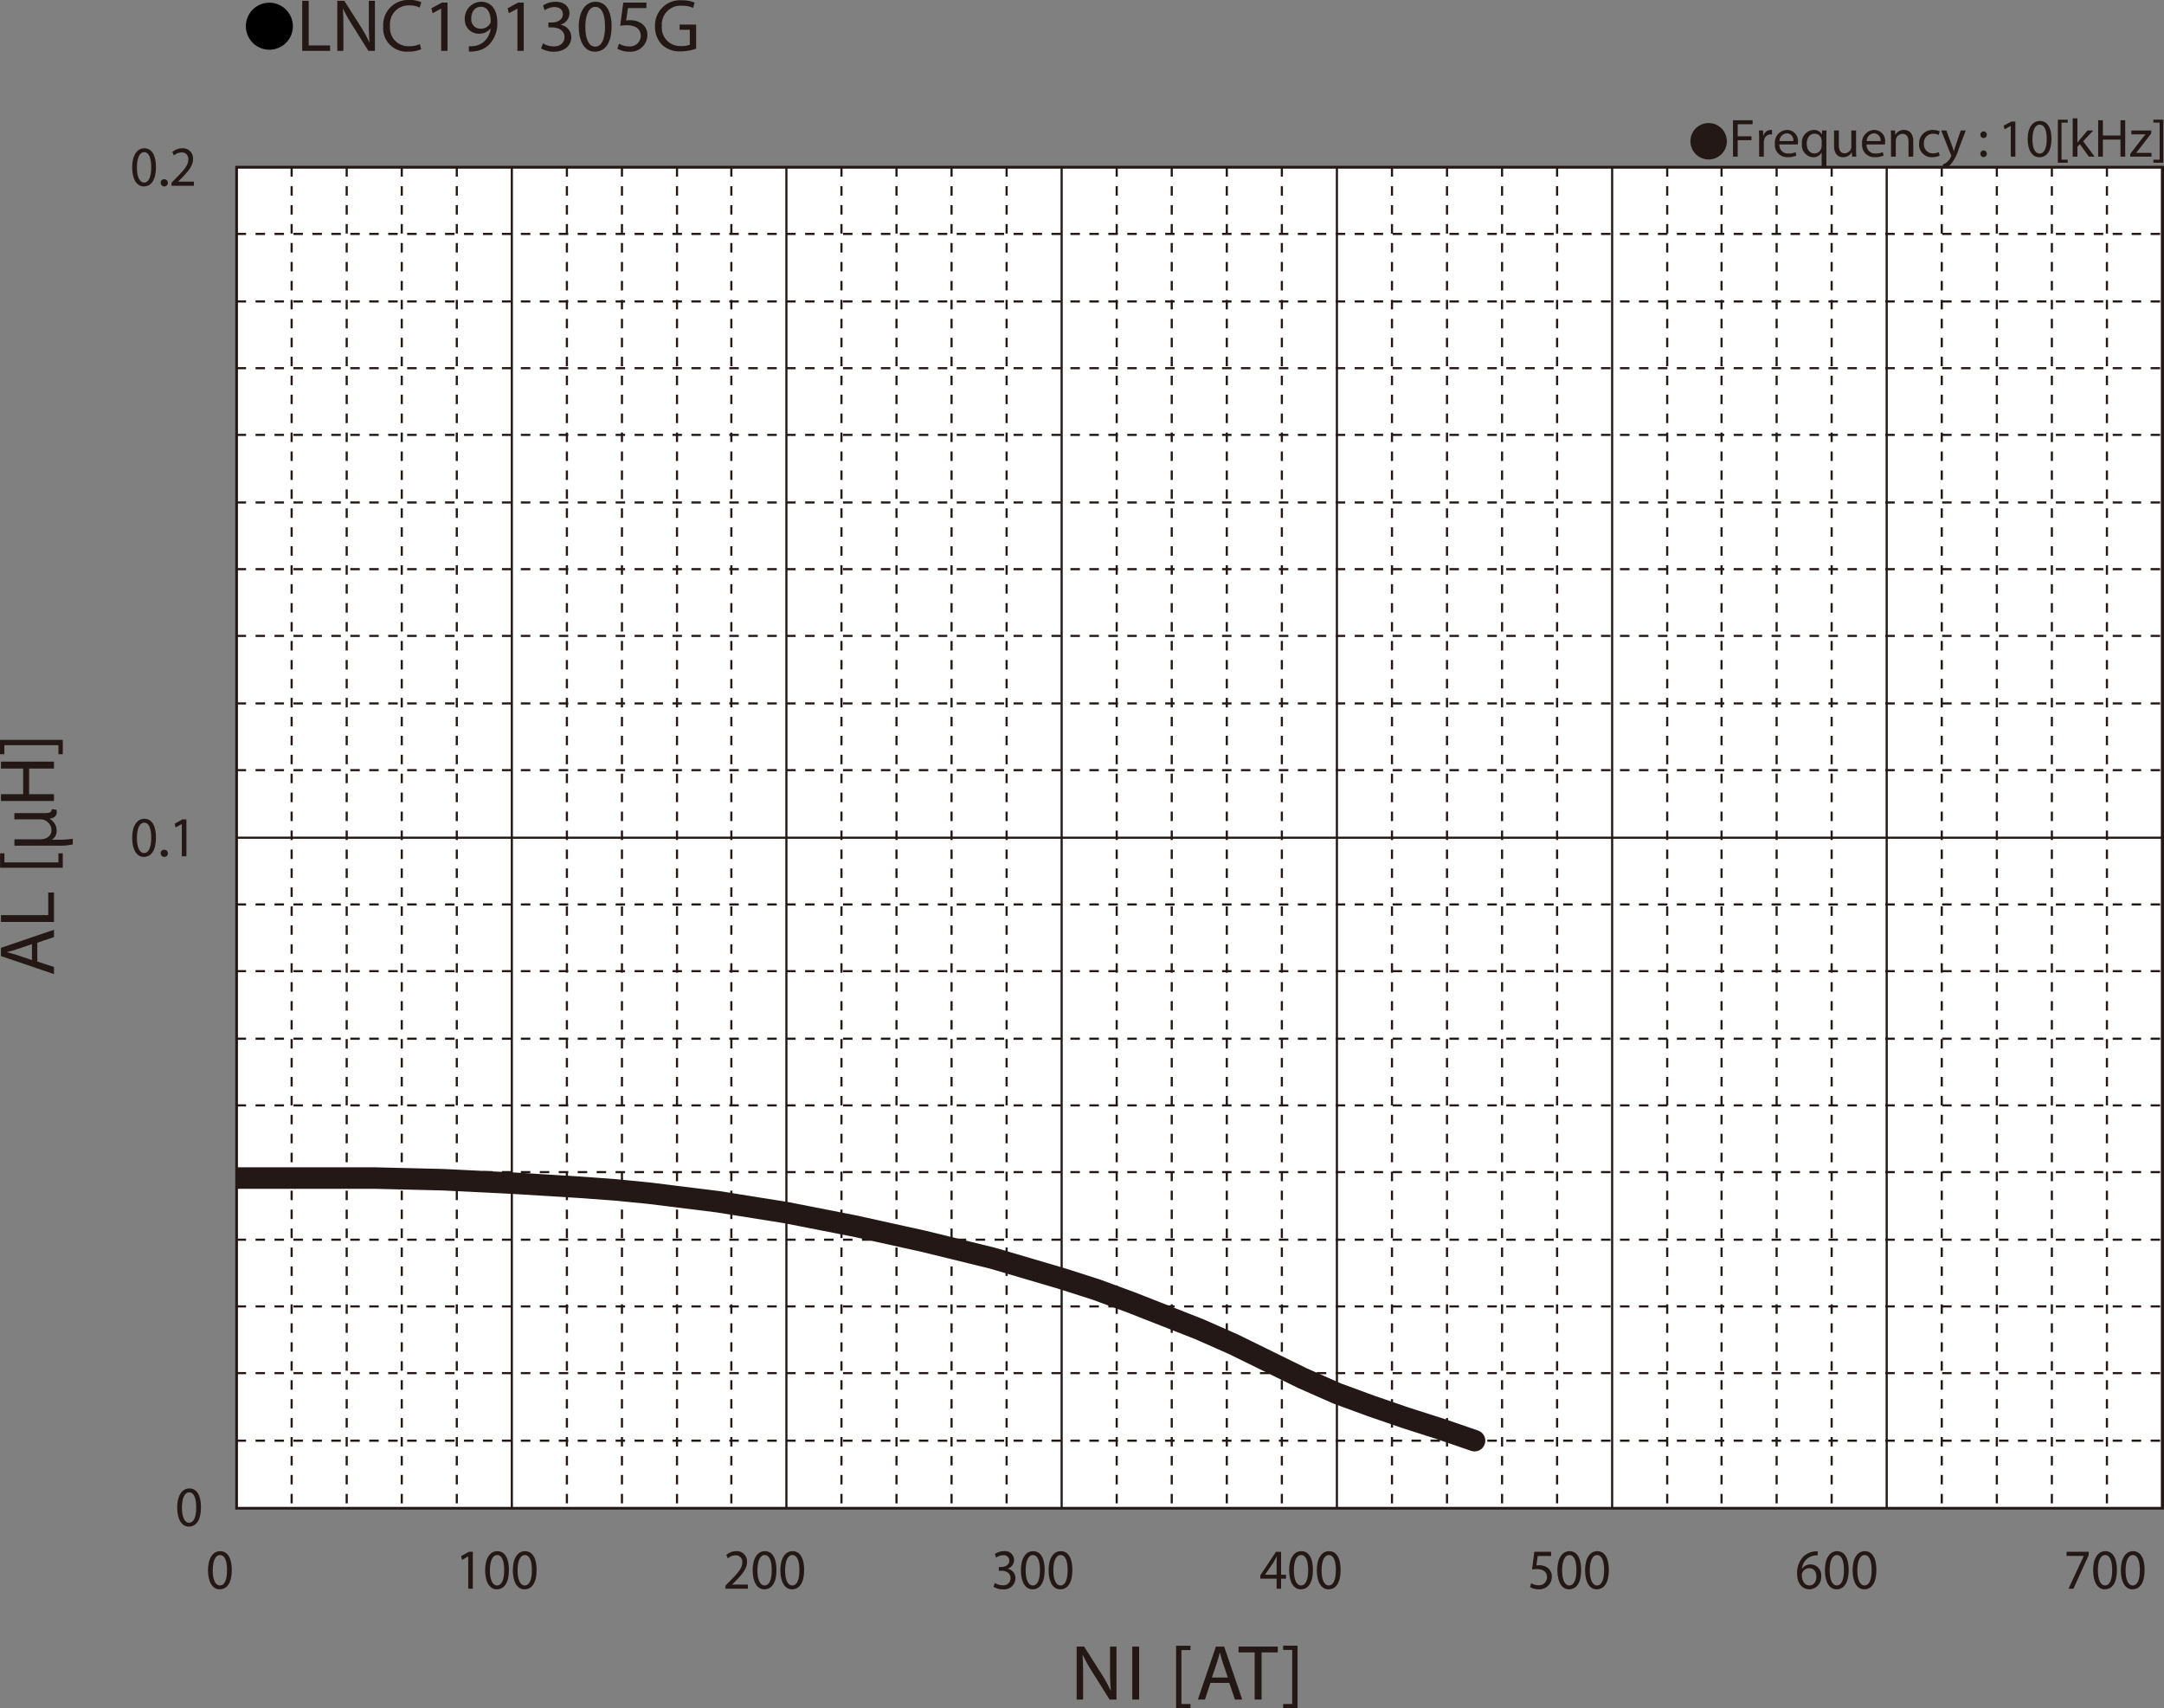 <svg id="レイヤー_1" data-name="レイヤー 1" xmlns="http://www.w3.org/2000/svg" xmlns:xlink="http://www.w3.org/1999/xlink" viewBox="0 0 320.648 253.107">
  <rect x="0" y="0" width="320.648" height="253.107" fill="#808080" stroke="none"/>
  <defs>
    <style>
      .cls-1, .cls-4, .cls-5, .cls-7 {
        fill: none;
        stroke: #231815;
      }

      .cls-1 {
        stroke-width: 0.398px;
      }

      .cls-2 {
        fill: #231815;
      }

      .cls-3 {
        fill: #fff;
      }

      .cls-4, .cls-5 {
        stroke-miterlimit: 3.864;
        stroke-width: 0.319px;
      }

      .cls-4 {
        stroke-dasharray: 1.404 1.404;
      }

      .cls-6 {
        clip-path: url(#clip-path);
      }

      .cls-7 {
        stroke-linecap: round;
        stroke-linejoin: round;
        stroke-width: 3.185px;
      }
    </style>
    <clipPath id="clip-path" transform="translate(-1.859 -1.671)">
      <rect class="cls-1" x="36.917" y="26.444" width="285.392" height="198.685"/>
    </clipPath>
  </defs>
  <title>CM_AL-Bias1_LNC191305G</title>
  <g>
    <path class="cls-2" d="M255.035,19.901a2.698,2.698,0,1,1-2.699,2.698A2.694,2.694,0,0,1,255.035,19.901Z" transform="translate(-1.859 -1.671)"/>
    <path class="cls-2" d="M258.645,19.489h2.902v.584h-2.207v1.791h2.039v.576h-2.039v2.438h-.695Z" transform="translate(-1.859 -1.671)"/>
    <path class="cls-2" d="M262.516,22.215c0-.456-.008-.848-.031-1.208h.615l.024.76h.032a1.161,1.161,0,0,1,1.071-.848.764.764,0,0,1,.2.024v.664a1.057,1.057,0,0,0-.24-.024.986.986,0,0,0-.943.903,2.018,2.018,0,0,0-.032.328v2.063h-.696Z" transform="translate(-1.859 -1.671)"/>
    <path class="cls-2" d="M265.524,23.071a1.24,1.24,0,0,0,1.327,1.343,2.545,2.545,0,0,0,1.071-.2l.12.503a3.128,3.128,0,0,1-1.287.24,1.797,1.797,0,0,1-1.903-1.951,1.879,1.879,0,0,1,1.815-2.087,1.639,1.639,0,0,1,1.599,1.823,2.481,2.481,0,0,1-.024.328Zm2.062-.503a1.001,1.001,0,0,0-.976-1.144,1.166,1.166,0,0,0-1.079,1.144Z" transform="translate(-1.859 -1.671)"/>
    <path class="cls-2" d="M271.779,24.278h-.017a1.377,1.377,0,0,1-1.263.688,1.765,1.765,0,0,1-1.64-1.959,1.854,1.854,0,0,1,1.751-2.087,1.271,1.271,0,0,1,1.191.672h.016l.024-.584h.663c-.016.328-.023.664-.023,1.063v4.39h-.703Zm0-1.703a1.18,1.18,0,0,0-.032-.296,1.029,1.029,0,0,0-1.008-.799c-.728,0-1.167.616-1.167,1.487,0,.768.367,1.439,1.143,1.439a1.048,1.048,0,0,0,1.008-.768,1.176,1.176,0,0,0,.057-.336Z" transform="translate(-1.859 -1.671)"/>
    <path class="cls-2" d="M276.883,23.822c0,.4.008.752.031,1.056h-.623l-.04-.632h-.017a1.455,1.455,0,0,1-1.279.72c-.607,0-1.335-.336-1.335-1.695V21.008h.704v2.143c0,.736.224,1.231.863,1.231a1.019,1.019,0,0,0,.928-.64,1.051,1.051,0,0,0,.063-.36v-2.375h.704Z" transform="translate(-1.859 -1.671)"/>
    <path class="cls-2" d="M278.443,23.071a1.24,1.24,0,0,0,1.328,1.343,2.54,2.54,0,0,0,1.07-.2l.121.503a3.13,3.13,0,0,1-1.288.24,1.798,1.798,0,0,1-1.903-1.951,1.879,1.879,0,0,1,1.815-2.087,1.639,1.639,0,0,1,1.599,1.823,2.706,2.706,0,0,1-.023.328Zm2.063-.503a1.002,1.002,0,0,0-.976-1.144,1.167,1.167,0,0,0-1.08,1.144Z" transform="translate(-1.859 -1.671)"/>
    <path class="cls-2" d="M282.061,22.056c0-.4-.008-.728-.032-1.048h.624l.039.64h.017a1.424,1.424,0,0,1,1.279-.728c.536,0,1.367.32,1.367,1.647v2.311h-.704V22.647c0-.624-.231-1.143-.895-1.143a.997.997,0,0,0-.943.72.977.977,0,0,0-.049.328v2.327h-.703Z" transform="translate(-1.859 -1.671)"/>
    <path class="cls-2" d="M289.258,24.734a2.586,2.586,0,0,1-1.111.224,1.839,1.839,0,0,1-1.927-1.975,1.966,1.966,0,0,1,2.079-2.055,2.358,2.358,0,0,1,.976.2l-.16.544a1.628,1.628,0,0,0-.815-.184,1.339,1.339,0,0,0-1.367,1.463,1.327,1.327,0,0,0,1.344,1.447,1.997,1.997,0,0,0,.863-.192Z" transform="translate(-1.859 -1.671)"/>
    <path class="cls-2" d="M290.26,21.008l.848,2.287c.088.256.184.56.248.792h.016c.072-.232.152-.528.248-.808l.768-2.271h.744L292.075,23.767a5.9,5.9,0,0,1-1.327,2.423,1.909,1.909,0,0,1-.863.456l-.177-.592a1.861,1.861,0,0,0,.616-.344,2.141,2.141,0,0,0,.592-.784.519.519,0,0,0,.056-.168.634.634,0,0,0-.048-.184l-1.432-3.566Z" transform="translate(-1.859 -1.671)"/>
    <path class="cls-2" d="M295.3,21.647a.477.477,0,1,1,.952,0,.476.476,0,1,1-.952,0Zm0,2.823a.477.477,0,1,1,.952,0,.476.476,0,1,1-.952,0Z" transform="translate(-1.859 -1.671)"/>
    <path class="cls-2" d="M299.803,20.336h-.016l-.904.488-.135-.536,1.135-.608h.6v5.197h-.68Z" transform="translate(-1.859 -1.671)"/>
    <path class="cls-2" d="M305.834,22.224c0,1.767-.656,2.742-1.807,2.742-1.016,0-1.703-.951-1.72-2.67,0-1.743.752-2.703,1.808-2.703C305.211,19.593,305.834,20.568,305.834,22.224Zm-2.822.08c0,1.352.416,2.119,1.055,2.119.721,0,1.064-.84,1.064-2.167,0-1.279-.328-2.119-1.057-2.119C303.459,20.137,303.012,20.888,303.012,22.303Z" transform="translate(-1.859 -1.671)"/>
    <path class="cls-2" d="M306.779,25.773V19.401h1.463v.44h-.92V25.334h.92v.44Z" transform="translate(-1.859 -1.671)"/>
    <path class="cls-2" d="M309.675,22.783h.017c.096-.136.231-.304.344-.44l1.135-1.335h.848l-1.495,1.591,1.703,2.279h-.855l-1.335-1.855-.36.4v1.455h-.696V19.201h.696Z" transform="translate(-1.859 -1.671)"/>
    <path class="cls-2" d="M313.451,19.489v2.255h2.605V19.489h.704v5.389h-.704V22.352h-2.605v2.526h-.696V19.489Z" transform="translate(-1.859 -1.671)"/>
    <path class="cls-2" d="M317.508,24.47l1.751-2.279c.168-.208.327-.392.504-.6v-.016H317.668v-.568h2.95l-.009.44-1.727,2.247c-.16.216-.32.408-.496.608v.016h2.264v.56h-3.143Z" transform="translate(-1.859 -1.671)"/>
    <path class="cls-2" d="M322.402,19.393v6.38h-1.463V25.334h.92v-5.501h-.92v-.439Z" transform="translate(-1.859 -1.671)"/>
  </g>
  <g>
    <path d="M45.255,5.59a3.482,3.482,0,1,1-3.478-3.518A3.496,3.496,0,0,1,45.255,5.59Z" transform="translate(-1.859 -1.671)"/>
    <path class="cls-2" d="M46.641,1.792h.958V8.404H50.772V9.207H46.641Z" transform="translate(-1.859 -1.671)"/>
    <path class="cls-2" d="M51.837,9.207V1.792h1.046l2.38,3.751a21.017,21.017,0,0,1,1.333,2.409l.022-.011c-.088-.99-.11-1.892-.11-3.047V1.792h.903V9.207h-.969L54.085,5.444a23.461,23.461,0,0,1-1.388-2.475L52.664,2.98c.055.935.077,1.827.077,3.059V9.207Z" transform="translate(-1.859 -1.671)"/>
    <path class="cls-2" d="M64.271,8.965a4.759,4.759,0,0,1-1.961.352,3.468,3.468,0,0,1-3.669-3.751A3.693,3.693,0,0,1,62.519,1.671a3.988,3.988,0,0,1,1.763.33l-.231.781a3.49,3.49,0,0,0-1.498-.308,2.759,2.759,0,0,0-2.897,3.059A2.697,2.697,0,0,0,62.508,8.514a3.843,3.843,0,0,0,1.564-.308Z" transform="translate(-1.859 -1.671)"/>
    <path class="cls-2" d="M67.23,2.958h-.022l-1.245.671-.187-.737,1.564-.836H68.167V9.207h-.937Z" transform="translate(-1.859 -1.671)"/>
    <path class="cls-2" d="M71.336,8.525a4.039,4.039,0,0,0,.782-.033,2.696,2.696,0,0,0,1.498-.693A3.136,3.136,0,0,0,74.564,5.896h-.033a2.103,2.103,0,0,1-1.686.77A2.072,2.072,0,0,1,70.73,4.477a2.453,2.453,0,0,1,2.446-2.542c1.465,0,2.369,1.188,2.369,3.014a4.514,4.514,0,0,1-1.234,3.355,3.585,3.585,0,0,1-2.082.958,4.526,4.526,0,0,1-.893.055Zm.353-4.115a1.377,1.377,0,0,0,1.377,1.519,1.603,1.603,0,0,0,1.41-.748.639.639,0,0,0,.088-.352c0-1.221-.452-2.157-1.465-2.157C72.272,2.672,71.688,3.398,71.688,4.41Z" transform="translate(-1.859 -1.671)"/>
    <path class="cls-2" d="M78.526,2.958h-.022l-1.245.671-.187-.737,1.564-.836h.827V9.207h-.937Z" transform="translate(-1.859 -1.671)"/>
    <path class="cls-2" d="M82.301,8.096a3.241,3.241,0,0,0,1.586.451c1.245,0,1.63-.792,1.62-1.386-.011-1.001-.915-1.43-1.851-1.43H83.117V5.004h.54c.705,0,1.598-.363,1.598-1.21,0-.572-.364-1.078-1.256-1.078a2.633,2.633,0,0,0-1.432.473l-.253-.704a3.408,3.408,0,0,1,1.873-.55c1.41,0,2.049.836,2.049,1.705a1.776,1.776,0,0,1-1.322,1.683V5.346a1.863,1.863,0,0,1,1.598,1.837c0,1.145-.893,2.146-2.611,2.146a3.639,3.639,0,0,1-1.862-.484Z" transform="translate(-1.859 -1.671)"/>
    <path class="cls-2" d="M92.477,5.555c0,2.431-.903,3.773-2.49,3.773-1.399,0-2.347-1.309-2.369-3.675,0-2.398,1.036-3.718,2.49-3.718C91.618,1.935,92.477,3.277,92.477,5.555Zm-3.889.11c0,1.859.573,2.916,1.454,2.916.992,0,1.465-1.155,1.465-2.981,0-1.76-.452-2.916-1.454-2.916C89.205,2.683,88.588,3.717,88.588,5.665Z" transform="translate(-1.859 -1.671)"/>
    <path class="cls-2" d="M97.641,2.87H94.908l-.275,1.837a3.836,3.836,0,0,1,.584-.044,3.03,3.03,0,0,1,1.542.385,2.039,2.039,0,0,1,1.024,1.837,2.483,2.483,0,0,1-2.666,2.442A3.511,3.511,0,0,1,93.333,8.888l.242-.737a3.207,3.207,0,0,0,1.531.396,1.579,1.579,0,0,0,1.697-1.551c-.011-.924-.628-1.584-2.06-1.584a7.474,7.474,0,0,0-.992.077l.463-3.432h3.426Z" transform="translate(-1.859 -1.671)"/>
    <path class="cls-2" d="M105.007,8.877a6.917,6.917,0,0,1-2.28.407,3.819,3.819,0,0,1-2.776-.979,3.812,3.812,0,0,1-1.036-2.761A3.722,3.722,0,0,1,102.936,1.715a4.59,4.59,0,0,1,1.851.341l-.231.781a3.856,3.856,0,0,0-1.642-.319,2.775,2.775,0,0,0-2.985,2.981,2.719,2.719,0,0,0,2.864,2.992,3.132,3.132,0,0,0,1.278-.198V6.083H102.561v-.77h2.446Z" transform="translate(-1.859 -1.671)"/>
  </g>
  <rect class="cls-3" x="35.058" y="24.773" width="285.392" height="198.685"/>
  <g>
    <path class="cls-2" d="M161.393,253.475v-7.847H162.5l2.519,3.97a22.161,22.161,0,0,1,1.41,2.55l.023-.012c-.093-1.048-.116-2.003-.116-3.225v-3.283h.956v7.847h-1.026l-2.494-3.981a24.693,24.693,0,0,1-1.47-2.62l-.034.012c.058.99.081,1.933.081,3.236v3.354Z" transform="translate(-1.859 -1.671)"/>
    <path class="cls-2" d="M170.647,245.628v7.847h-1.015v-7.847Z" transform="translate(-1.859 -1.671)"/>
    <path class="cls-2" d="M176.125,254.778V245.5h2.133v.64H176.918v7.999h1.34v.64Z" transform="translate(-1.859 -1.671)"/>
    <path class="cls-2" d="M181.218,251.007l-.815,2.468h-1.05l2.67-7.847h1.225l2.681,7.847h-1.084l-.84-2.468Zm2.577-.792-.77-2.259c-.175-.513-.292-.978-.408-1.432h-.023c-.116.466-.245.942-.396,1.42l-.77,2.271Z" transform="translate(-1.859 -1.671)"/>
    <path class="cls-2" d="M187.769,246.489h-2.39v-.861h5.817v.861h-2.401v6.985h-1.026Z" transform="translate(-1.859 -1.671)"/>
    <path class="cls-2" d="M194.12,245.488v9.29H191.987v-.64h1.341v-8.011H191.987v-.64Z" transform="translate(-1.859 -1.671)"/>
  </g>
  <g>
    <path class="cls-2" d="M7.385,144.127l2.472.814v1.048l-7.857-2.666v-1.223l7.857-2.678v1.083l-2.472.838Zm-.793-2.574-2.261.77c-.514.174-.979.291-1.435.407v.022c.467.117.944.245,1.423.396l2.272.769Z" transform="translate(-1.859 -1.671)"/>
    <path class="cls-2" d="M1.999,138.27v-1.014H9.006v-3.353h.851v4.366Z" transform="translate(-1.859 -1.671)"/>
    <path class="cls-2" d="M11.162,130.235h-9.291v-2.131h.641v1.339h8.009v-1.339h.642Z" transform="translate(-1.859 -1.671)"/>
    <path class="cls-2" d="M3.997,126.965v-.941H7.727c.941,0,1.759-.38,1.759-1.389a1.636,1.636,0,0,0-1.681-1.568H3.986v-.93H8.556c.672,0,.952-.134.975-.583l.694.09a1.001,1.001,0,0,1,.045.325c0,.481-.27.907-1.053.997V123a1.933,1.933,0,0,1,1.03,1.703,1.471,1.471,0,0,1-.706,1.377h.829a12.797,12.797,0,0,0,2.273-.146v.851a9.249,9.249,0,0,1-2.195.179Z" transform="translate(-1.859 -1.671)"/>
    <path class="cls-2" d="M1.999,119.333H5.287v-3.795H1.999V114.513H9.856v1.024H6.173v3.795h3.684v1.013H1.999Z" transform="translate(-1.859 -1.671)"/>
    <path class="cls-2" d="M1.859,111.287h9.303v2.13h-.642v-1.339H2.5v1.339H1.859Z" transform="translate(-1.859 -1.671)"/>
  </g>
  <path class="cls-4" d="M36.917,36.326H322.206M36.917,46.338H322.206M36.917,56.22H322.206m-285.289,9.884H322.206M36.917,76.114H322.206M36.917,85.998H322.206M36.917,95.884H322.206M36.917,105.892H322.206m-285.289,9.884H322.206m-285.289,19.894H322.206m-285.289,9.884H322.206M36.917,155.564H322.206M36.917,165.448H322.206M36.917,175.331H322.206M36.917,185.342H322.206M36.917,195.225H322.206M36.917,205.111H322.206M36.917,215.119H322.206" transform="translate(-1.859 -1.671)"/>
  <path class="cls-5" d="M36.917,26.444H322.206M36.917,125.785H322.206" transform="translate(-1.859 -1.671)"/>
  <path class="cls-4" d="M314.05,26.444V225.003M305.892,26.444V225.003M297.737,26.444V225.003m-8.16-198.559V225.003M273.263,26.444V225.003M265.109,26.444V225.003M256.949,26.444V225.003M248.895,26.444V225.003m-16.316-198.559V225.003M224.426,26.444V225.003M216.268,26.444V225.003M208.113,26.444V225.003m-16.316-198.559V225.003M183.639,26.444V225.003M175.482,26.444V225.003M167.325,26.444V225.003M151.013,26.444V225.003M142.855,26.444V225.003M134.697,26.444V225.003m-8.156-198.559V225.003M110.226,26.444V225.003M102.172,26.444V225.003M94.015,26.444V225.003M85.858,26.444V225.003M69.544,26.444V225.003M61.388,26.444V225.003M53.231,26.444V225.003M45.074,26.444V225.003" transform="translate(-1.859 -1.671)"/>
  <path class="cls-5" d="M322.206,26.444V225.003M281.419,26.444V225.003M240.737,26.444V225.003M199.953,26.444V225.003M159.167,26.444V225.003M118.383,26.444V225.003M77.7,26.444V225.003" transform="translate(-1.859 -1.671)"/>
  <path class="cls-2" d="M31.638,224.965c0,1.857-.655,2.884-1.807,2.884-1.016,0-1.703-1.001-1.719-2.809,0-1.833.751-2.842,1.807-2.842C31.015,222.198,31.638,223.225,31.638,224.965Zm-2.822.084c0,1.421.416,2.228,1.056,2.228.72,0,1.063-.883,1.063-2.278,0-1.345-.328-2.228-1.056-2.228C29.264,222.771,28.815,223.561,28.815,225.049Z" transform="translate(-1.859 -1.671)"/>
  <g>
    <path class="cls-2" d="M24.968,125.745c0,1.858-.655,2.884-1.807,2.884-1.016,0-1.703-1-1.719-2.808,0-1.833.751-2.842,1.807-2.842C24.345,122.979,24.968,124.005,24.968,125.745Zm-2.822.084c0,1.421.416,2.228,1.056,2.228.72,0,1.063-.883,1.063-2.279,0-1.345-.328-2.228-1.056-2.228C22.594,123.551,22.146,124.341,22.146,125.83Z" transform="translate(-1.859 -1.671)"/>
    <path class="cls-2" d="M25.673,128.1a.486.486,0,0,1,.479-.53.533.533,0,1,1-.479.53Z" transform="translate(-1.859 -1.671)"/>
    <path class="cls-2" d="M28.799,123.761H28.783l-.903.513-.136-.563,1.135-.639h.6v5.465h-.68Z" transform="translate(-1.859 -1.671)"/>
  </g>
  <g>
    <path class="cls-2" d="M24.968,26.406c0,1.858-.655,2.884-1.807,2.884-1.016,0-1.703-1-1.719-2.808,0-1.833.751-2.842,1.807-2.842C24.345,23.64,24.968,24.666,24.968,26.406Zm-2.822.084c0,1.421.416,2.228,1.056,2.228.72,0,1.063-.883,1.063-2.279,0-1.345-.328-2.228-1.056-2.228C22.594,24.212,22.146,25.002,22.146,26.491Z" transform="translate(-1.859 -1.671)"/>
    <path class="cls-2" d="M25.673,28.761a.486.486,0,0,1,.479-.53.533.533,0,1,1-.479.53Z" transform="translate(-1.859 -1.671)"/>
    <path class="cls-2" d="M27.271,29.198v-.454l.552-.563c1.327-1.329,1.928-2.035,1.936-2.859a.953.953,0,0,0-1.031-1.068,1.726,1.726,0,0,0-1.104.462l-.225-.521a2.218,2.218,0,0,1,1.472-.555,1.501,1.501,0,0,1,1.591,1.589c0,1.009-.695,1.824-1.791,2.934l-.415.404v.017h2.334v.614Z" transform="translate(-1.859 -1.671)"/>
  </g>
  <g>
    <path class="cls-2" d="M36.204,234.258c0,1.857-.655,2.884-1.807,2.884-1.016,0-1.703-1.001-1.719-2.809,0-1.833.751-2.842,1.807-2.842C35.581,231.491,36.204,232.518,36.204,234.258Zm-2.822.084c0,1.421.416,2.228,1.056,2.228.72,0,1.063-.883,1.063-2.278,0-1.345-.328-2.228-1.056-2.228C33.83,232.063,33.382,232.854,33.382,234.342Z" transform="translate(-1.859 -1.671)"/>
    <path class="cls-2" d="M71.239,232.273h-.016l-.903.513-.137-.563,1.136-.639H71.919v5.465h-.68Z" transform="translate(-1.859 -1.671)"/>
    <path class="cls-2" d="M77.269,234.258c0,1.857-.655,2.884-1.807,2.884-1.016,0-1.703-1.001-1.719-2.809,0-1.833.751-2.842,1.807-2.842C76.646,231.491,77.269,232.518,77.269,234.258Zm-2.822.084c0,1.421.416,2.228,1.056,2.228.72,0,1.063-.883,1.063-2.278,0-1.345-.328-2.228-1.056-2.228C74.895,232.063,74.446,232.854,74.446,234.342Z" transform="translate(-1.859 -1.671)"/>
    <path class="cls-2" d="M81.371,234.258c0,1.857-.655,2.884-1.807,2.884-1.016,0-1.703-1.001-1.719-2.809,0-1.833.751-2.842,1.807-2.842C80.748,231.491,81.371,232.518,81.371,234.258Zm-2.822.084c0,1.421.416,2.228,1.056,2.228.72,0,1.063-.883,1.063-2.278,0-1.345-.328-2.228-1.056-2.228C78.997,232.063,78.549,232.854,78.549,234.342Z" transform="translate(-1.859 -1.671)"/>
    <path class="cls-2" d="M109.354,237.049v-.454l.552-.563c1.327-1.328,1.928-2.034,1.936-2.858a.953.953,0,0,0-1.031-1.067,1.725,1.725,0,0,0-1.104.462l-.225-.521a2.218,2.218,0,0,1,1.472-.555,1.501,1.501,0,0,1,1.591,1.589c0,1.01-.695,1.825-1.791,2.935l-.415.403v.018h2.334v.613Z" transform="translate(-1.859 -1.671)"/>
    <path class="cls-2" d="M116.91,234.258c0,1.857-.655,2.884-1.807,2.884-1.016,0-1.703-1.001-1.719-2.809,0-1.833.751-2.842,1.807-2.842C116.287,231.491,116.91,232.518,116.91,234.258Zm-2.822.084c0,1.421.416,2.228,1.056,2.228.72,0,1.063-.883,1.063-2.278,0-1.345-.328-2.228-1.056-2.228C114.536,232.063,114.088,232.854,114.088,234.342Z" transform="translate(-1.859 -1.671)"/>
    <path class="cls-2" d="M121.013,234.258c0,1.857-.655,2.884-1.807,2.884-1.016,0-1.703-1.001-1.719-2.809,0-1.833.751-2.842,1.807-2.842C120.39,231.491,121.013,232.518,121.013,234.258Zm-2.822.084c0,1.421.416,2.228,1.056,2.228.72,0,1.063-.883,1.063-2.278,0-1.345-.328-2.228-1.056-2.228C118.639,232.063,118.19,232.854,118.19,234.342Z" transform="translate(-1.859 -1.671)"/>
    <path class="cls-2" d="M149.267,236.199a2.269,2.269,0,0,0,1.151.345,1.04,1.04,0,0,0,1.176-1.059c-.008-.766-.664-1.094-1.344-1.094h-.392v-.555h.392c.512,0,1.16-.277,1.16-.925a.801.801,0,0,0-.912-.824,1.84,1.84,0,0,0-1.039.362l-.184-.538a2.376,2.376,0,0,1,1.358-.421,1.319,1.319,0,0,1,1.487,1.304,1.349,1.349,0,0,1-.959,1.286v.017a1.402,1.402,0,0,1,1.159,1.404,1.682,1.682,0,0,1-1.895,1.64,2.543,2.543,0,0,1-1.352-.37Z" transform="translate(-1.859 -1.671)"/>
    <path class="cls-2" d="M156.655,234.258c0,1.857-.655,2.884-1.807,2.884-1.016,0-1.703-1.001-1.719-2.809,0-1.833.751-2.842,1.807-2.842C156.032,231.491,156.655,232.518,156.655,234.258Zm-2.822.084c0,1.421.416,2.228,1.056,2.228.72,0,1.063-.883,1.063-2.278,0-1.345-.328-2.228-1.056-2.228C154.281,232.063,153.833,232.854,153.833,234.342Z" transform="translate(-1.859 -1.671)"/>
    <path class="cls-2" d="M160.758,234.258c0,1.857-.655,2.884-1.807,2.884-1.016,0-1.703-1.001-1.719-2.809,0-1.833.751-2.842,1.807-2.842C160.135,231.491,160.758,232.518,160.758,234.258Zm-2.822.084c0,1.421.416,2.228,1.056,2.228.72,0,1.063-.883,1.063-2.278,0-1.345-.328-2.228-1.056-2.228C158.384,232.063,157.936,232.854,157.936,234.342Z" transform="translate(-1.859 -1.671)"/>
    <path class="cls-2" d="M191.019,237.049v-1.488h-2.414v-.487l2.318-3.489h.76v3.396h.728v.58h-.728v1.488Zm0-2.068v-1.824c0-.286.009-.572.024-.857h-.024c-.159.319-.287.555-.432.807l-1.27,1.858v.017Z" transform="translate(-1.859 -1.671)"/>
    <path class="cls-2" d="M196.4,234.258c0,1.857-.655,2.884-1.807,2.884-1.016,0-1.703-1.001-1.719-2.809,0-1.833.751-2.842,1.807-2.842C195.777,231.491,196.4,232.518,196.4,234.258Zm-2.822.084c0,1.421.416,2.228,1.056,2.228.72,0,1.063-.883,1.063-2.278,0-1.345-.328-2.228-1.056-2.228C194.026,232.063,193.578,232.854,193.578,234.342Z" transform="translate(-1.859 -1.671)"/>
    <path class="cls-2" d="M200.503,234.258c0,1.857-.655,2.884-1.807,2.884-1.016,0-1.703-1.001-1.719-2.809,0-1.833.751-2.842,1.807-2.842C199.88,231.491,200.503,232.518,200.503,234.258Zm-2.822.084c0,1.421.416,2.228,1.056,2.228.72,0,1.063-.883,1.063-2.278,0-1.345-.328-2.228-1.056-2.228C198.129,232.063,197.681,232.854,197.681,234.342Z" transform="translate(-1.859 -1.671)"/>
    <path class="cls-2" d="M231.691,232.206H229.709l-.2,1.404a2.658,2.658,0,0,1,.424-.034,2.108,2.108,0,0,1,1.119.295,1.571,1.571,0,0,1,.744,1.403,1.844,1.844,0,0,1-1.936,1.867,2.44,2.44,0,0,1-1.295-.337l.176-.562a2.249,2.249,0,0,0,1.111.302,1.171,1.171,0,0,0,1.231-1.185c-.008-.707-.456-1.211-1.495-1.211a5.093,5.093,0,0,0-.72.059l.336-2.623h2.486Z" transform="translate(-1.859 -1.671)"/>
    <path class="cls-2" d="M236.146,234.258c0,1.857-.655,2.884-1.807,2.884-1.016,0-1.703-1.001-1.719-2.809,0-1.833.751-2.842,1.807-2.842C235.522,231.491,236.146,232.518,236.146,234.258Zm-2.822.084c0,1.421.416,2.228,1.056,2.228.72,0,1.063-.883,1.063-2.278,0-1.345-.328-2.228-1.056-2.228C233.771,232.063,233.323,232.854,233.323,234.342Z" transform="translate(-1.859 -1.671)"/>
    <path class="cls-2" d="M240.248,234.258c0,1.857-.655,2.884-1.807,2.884-1.016,0-1.703-1.001-1.719-2.809,0-1.833.751-2.842,1.807-2.842C239.625,231.491,240.248,232.518,240.248,234.258Zm-2.822.084c0,1.421.416,2.228,1.056,2.228.72,0,1.063-.883,1.063-2.278,0-1.345-.328-2.228-1.056-2.228C237.874,232.063,237.426,232.854,237.426,234.342Z" transform="translate(-1.859 -1.671)"/>
    <path class="cls-2" d="M271.197,232.105a2.414,2.414,0,0,0-.527.033,2.176,2.176,0,0,0-1.808,1.942h.024a1.524,1.524,0,0,1,1.255-.631,1.589,1.589,0,0,1,1.567,1.766,1.791,1.791,0,0,1-1.727,1.926c-1.112,0-1.84-.908-1.84-2.329a3.537,3.537,0,0,1,.88-2.464,2.773,2.773,0,0,1,1.663-.807,3.152,3.152,0,0,1,.512-.042Zm-.2,3.152c0-.781-.424-1.253-1.071-1.253a1.155,1.155,0,0,0-1.007.673.646.646,0,0,0-.08.328c.016.899.407,1.563,1.144,1.563C270.59,236.569,270.997,236.04,270.997,235.258Z" transform="translate(-1.859 -1.671)"/>
    <path class="cls-2" d="M275.787,234.258c0,1.857-.655,2.884-1.807,2.884-1.016,0-1.703-1.001-1.719-2.809,0-1.833.751-2.842,1.807-2.842C275.164,231.491,275.787,232.518,275.787,234.258Zm-2.822.084c0,1.421.416,2.228,1.056,2.228.72,0,1.063-.883,1.063-2.278,0-1.345-.328-2.228-1.056-2.228C273.413,232.063,272.965,232.854,272.965,234.342Z" transform="translate(-1.859 -1.671)"/>
    <path class="cls-2" d="M279.889,234.258c0,1.857-.655,2.884-1.807,2.884-1.016,0-1.703-1.001-1.719-2.809,0-1.833.751-2.842,1.807-2.842C279.266,231.491,279.889,232.518,279.889,234.258Zm-2.822.084c0,1.421.416,2.228,1.056,2.228.72,0,1.063-.883,1.063-2.278,0-1.345-.328-2.228-1.056-2.228C277.515,232.063,277.066,232.854,277.066,234.342Z" transform="translate(-1.859 -1.671)"/>
    <path class="cls-2" d="M311.351,231.584v.487l-2.263,4.978h-.729l2.255-4.834v-.018h-2.542V231.584Z" transform="translate(-1.859 -1.671)"/>
    <path class="cls-2" d="M315.532,234.258c0,1.857-.655,2.884-1.807,2.884-1.016,0-1.703-1.001-1.719-2.809,0-1.833.751-2.842,1.807-2.842C314.909,231.491,315.532,232.518,315.532,234.258Zm-2.822.084c0,1.421.416,2.228,1.056,2.228.72,0,1.063-.883,1.063-2.278,0-1.345-.328-2.228-1.056-2.228C313.158,232.063,312.71,232.854,312.71,234.342Z" transform="translate(-1.859 -1.671)"/>
    <path class="cls-2" d="M319.634,234.258c0,1.857-.655,2.884-1.807,2.884-1.016,0-1.703-1.001-1.719-2.809,0-1.833.751-2.842,1.807-2.842C319.011,231.491,319.634,232.518,319.634,234.258Zm-2.822.084c0,1.421.416,2.228,1.056,2.228.72,0,1.063-.883,1.063-2.278,0-1.345-.328-2.228-1.056-2.228C317.26,232.063,316.812,232.854,316.812,234.342Z" transform="translate(-1.859 -1.671)"/>
  </g>
  <g>
    <g class="cls-6">
      <polyline class="cls-7" points="35.058 174.538 55.449 174.538 65.645 174.785 75.841 175.286 86.039 175.913 91.136 176.289 96.234 176.788 106.329 178.041 116.524 179.668 126.72 181.669 136.916 183.922 147.112 186.422 157.308 189.427 162.406 191.054 167.505 192.928 177.702 196.932 182.799 199.185 192.996 204.19 198.093 206.443 203.194 208.318 208.29 210.07 213.389 211.697 218.487 213.448"/>
    </g>
    <rect class="cls-1" x="35.058" y="24.773" width="285.392" height="198.685"/>
  </g>
</svg>
